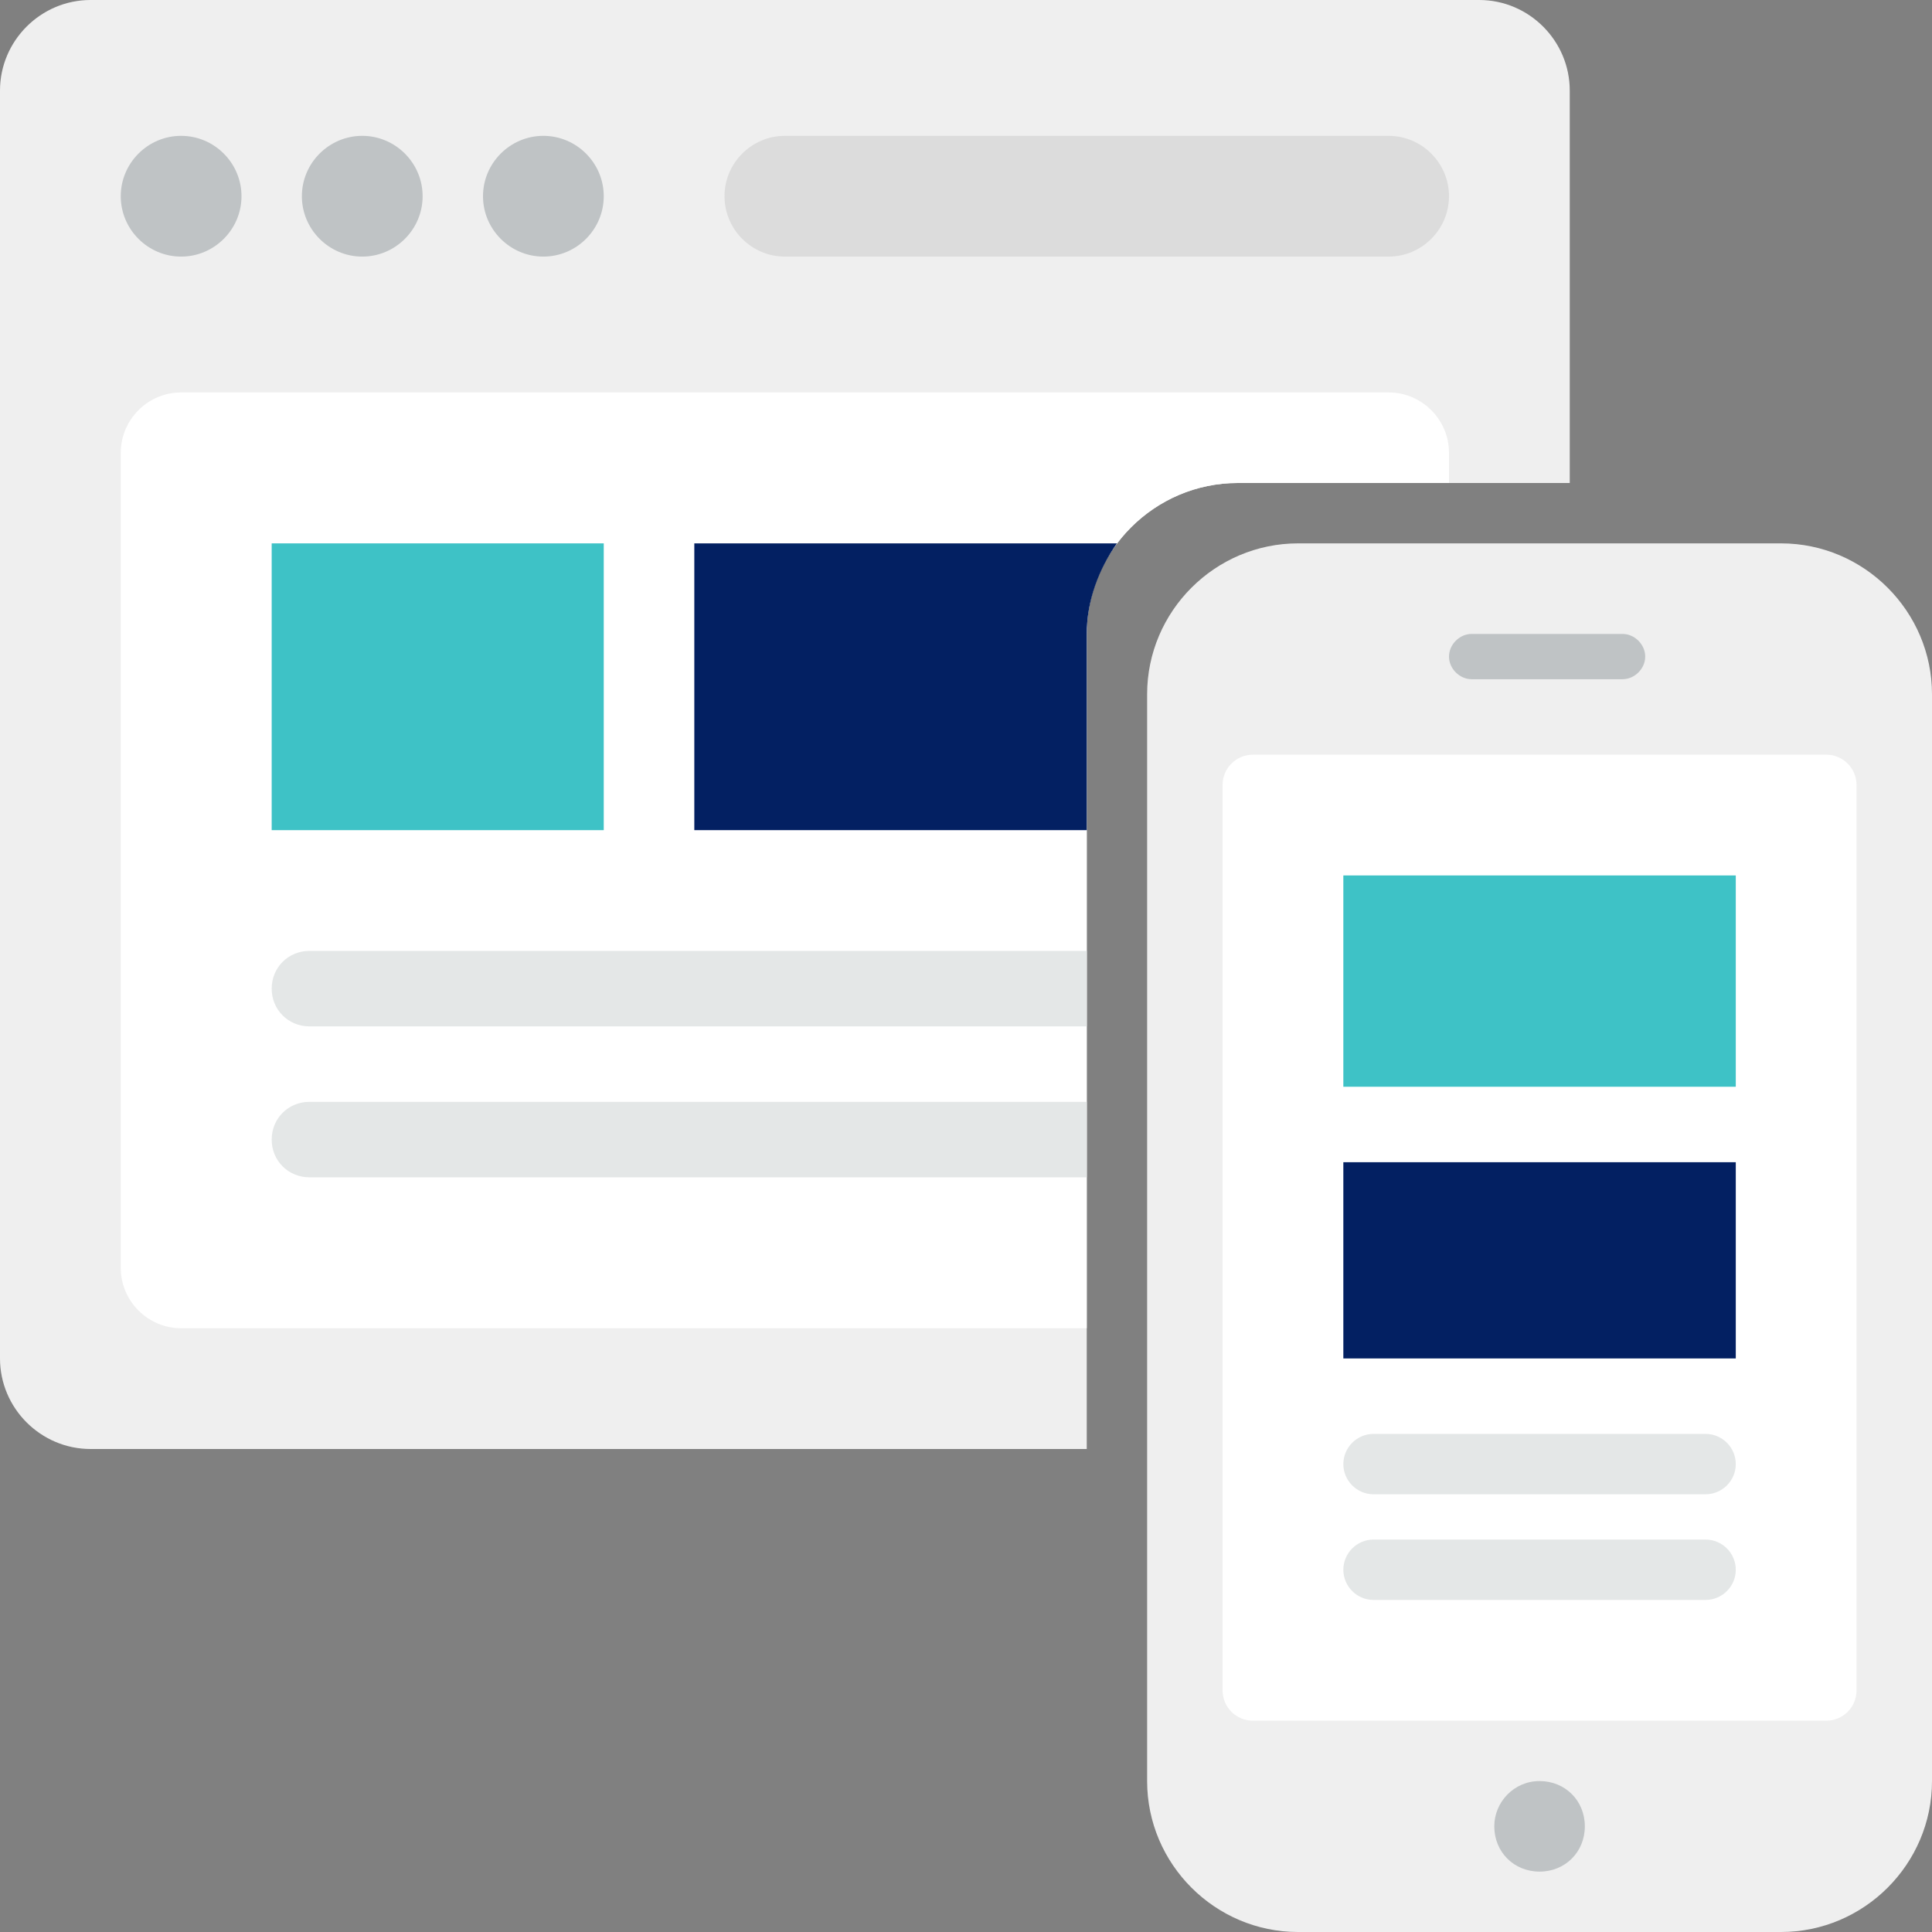 <?xml version="1.0" encoding="utf-8"?>
<svg version="1.1" id="Layer_1" viewBox="0 0 504.124 504.124" xmlns="http://www.w3.org/2000/svg">
  <rect x="0" y="0" width="504.124" height="504.124" fill="#808080" stroke="none"/>
  <path style="fill:#EFEFEF;" d="M322.954,126.031c-21.662,0-39.385,17.723-39.385,39.385v212.677H23.631&#10;&#9;C10.634,378.092,0,367.458,0,354.462V23.631C0,10.634,10.634,0,23.631,0h362.338C398.966,0,409.6,10.634,409.6,23.631v102.4&#10;&#9;C409.6,126.031,322.954,126.031,322.954,126.031z"/>
  <path style="fill:#FFFFFF;" d="M322.954,126.031c-21.662,0-39.385,17.723-39.385,39.385v181.169H47.262&#10;&#9;c-8.665,0-15.754-7.089-15.754-15.754V118.154c0-8.665,7.089-15.754,15.754-15.754h315.077c8.665,0,15.754,7.089,15.754,15.754&#10;&#9;v7.877H322.954z"/>
  <path d="M70.892,141.785h86.646v74.831H70.892V141.785z" style="fill: rgb(62, 194, 198);"/>
  <path d="M283.569,165.415v51.2h-102.4v-74.831h110.277C286.72,148.48,283.569,156.751,283.569,165.415z" style="fill: rgb(3, 32, 98);"/>
  <path style="fill:#DCDCDC;" d="M204.8,35.446h157.538c8.665,0,15.754,7.089,15.754,15.754s-7.089,15.754-15.754,15.754H204.8&#10;&#9;c-8.665,0-15.754-7.089-15.754-15.754S196.135,35.446,204.8,35.446z"/>
  <path style="fill:#E4E7E7;" d="M283.569,267.815H80.738c-5.514,0-9.846-4.332-9.846-9.846s4.332-9.846,9.846-9.846h202.831V267.815z&#10;&#9; M80.738,287.508h202.831V307.2H80.738c-5.514,0-9.846-4.332-9.846-9.846S75.225,287.508,80.738,287.508z"/>
  <path style="fill:#BFC3C5;" d="M47.262,35.446c-8.665,0-15.754,7.089-15.754,15.754s7.089,15.754,15.754,15.754&#10;&#9;S63.015,59.865,63.015,51.2S55.926,35.446,47.262,35.446z M94.523,35.446c-8.665,0-15.754,7.089-15.754,15.754&#10;&#9;s7.089,15.754,15.754,15.754s15.754-7.089,15.754-15.754S103.188,35.446,94.523,35.446z M141.785,35.446&#10;&#9;c-8.665,0-15.754,7.089-15.754,15.754s7.089,15.754,15.754,15.754s15.754-7.089,15.754-15.754S150.449,35.446,141.785,35.446z"/>
  <path style="fill:#EFEFEF;" d="M338.708,141.785h126.031c21.662,0,39.385,17.723,39.385,39.385v283.569&#10;&#9;c0,21.662-17.723,39.385-39.385,39.385H338.708c-21.662,0-39.385-17.723-39.385-39.385v-283.57&#10;&#9;C299.323,159.508,317.046,141.785,338.708,141.785z"/>
  <path style="fill:#FFFFFF;" d="M326.892,196.923h149.662c4.332,0,7.877,3.545,7.877,7.877v236.308c0,4.332-3.545,7.877-7.877,7.877&#10;&#9;H326.892c-4.332,0-7.877-3.545-7.877-7.877V204.8C319.015,200.468,322.56,196.923,326.892,196.923z"/>
  <path style="fill:#BFC3C5;" d="M401.723,464.738c6.695,0,11.815,5.12,11.815,11.815s-5.12,11.815-11.815,11.815&#10;&#9;s-11.815-5.12-11.815-11.815C389.908,470.252,395.028,464.738,401.723,464.738z"/>
  <path d="M350.523,228.431h102.4v55.138h-102.4V228.431z" style="fill: rgb(62, 194, 198);"/>
  <path d="M350.523,303.262h102.4v51.2h-102.4V303.262z" style="fill: rgb(3, 32, 98);"/>
  <path style="fill:#E4E7E7;" d="M358.4,389.908h86.646c4.332,0,7.877-3.545,7.877-7.877s-3.545-7.877-7.877-7.877H358.4&#10;&#9;c-4.332,0-7.877,3.545-7.877,7.877S354.068,389.908,358.4,389.908z M445.046,401.723H358.4c-4.332,0-7.877,3.545-7.877,7.877&#10;&#9;s3.545,7.877,7.877,7.877h86.646c4.332,0,7.877-3.545,7.877-7.877S449.378,401.723,445.046,401.723z"/>
  <path style="fill:#BFC3C5;" d="M384,165.415h39.385c3.151,0,5.908,2.757,5.908,5.908s-2.757,5.908-5.908,5.908H384&#10;&#9;c-3.151,0-5.908-2.757-5.908-5.908S380.849,165.415,384,165.415z"/>
</svg>